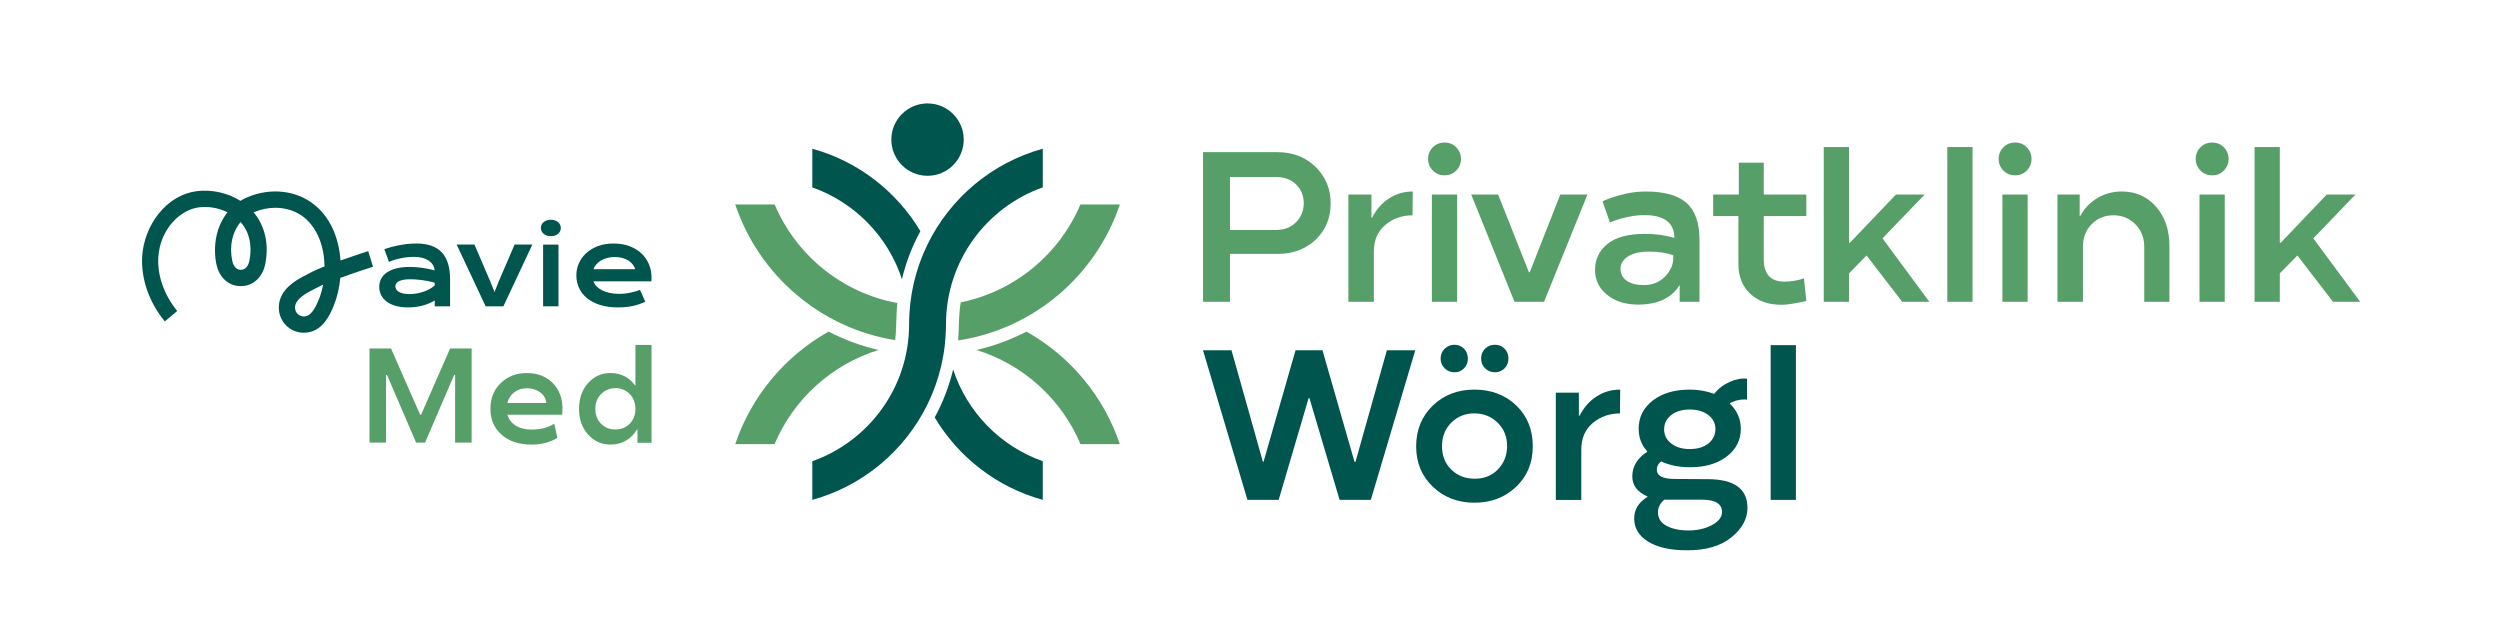 <svg xmlns="http://www.w3.org/2000/svg" id="PKW" viewBox="0 0 1123.14 289.31"><defs><style>      .st0 {        fill: #00554e;      }      .st1 {        fill: #569f68;      }    </style></defs><polygon class="st1" points="211.88 198.83 211.88 156.54 202.23 156.54 189.12 186.43 188.79 186.43 188.76 186.36 175.66 156.54 166 156.54 166 198.83 173.42 198.83 173.42 168.47 173.88 168.47 173.91 168.54 186.93 198.83 190.96 198.83 204.03 168.47 204.46 168.47 204.46 198.83 211.88 198.83"></polygon><path class="st1" d="M236.67,167.6c4.78,0,8.66,1.48,11.62,4.45,2.95,3,4.42,6.89,4.42,11.65,0,.2-.05,1.07-.15,2.61h-24.58c.59,2.1,1.83,3.73,3.72,4.91,1.89,1.18,4.29,1.76,7.22,1.76,4.05,0,7.41-.89,10.08-2.67l1.39,6.37c-3.1,2-6.95,3.01-11.53,3.05-5.67,0-10.18-1.48-13.52-4.45-3.34-2.93-5.01-6.79-5.01-11.59s1.54-8.57,4.63-11.59c3.06-3,6.97-4.51,11.71-4.51ZM227.92,181.04h17.49c-.12-1.88-1.01-3.46-2.67-4.74-1.66-1.25-3.67-1.87-6.02-1.87-2.21,0-4.1.59-5.66,1.78-1.56,1.19-2.61,2.8-3.14,4.83Z"></path><path class="st1" d="M274.29,167.6c4.61,0,8.27,1.85,11,5.54h.18v-18.18h7.23v43.97h-6.32v-6.02h-.18c-1.25,2.15-2.91,3.83-4.98,5.03s-4.37,1.79-6.88,1.79c-4.09,0-7.48-1.51-10.17-4.54-2.69-3-4.03-6.85-4.03-11.53s1.34-8.49,4.03-11.53c2.69-3.02,6.06-4.54,10.11-4.54ZM276.49,192.93c2.59,0,4.73-.86,6.43-2.58,1.7-1.74,2.55-3.95,2.55-6.64s-.86-4.96-2.58-6.7c-1.72-1.76-3.85-2.64-6.4-2.64-2.59.04-4.74.93-6.46,2.67-1.72,1.76-2.58,3.98-2.58,6.67s.86,4.91,2.58,6.67c1.7,1.74,3.85,2.59,6.46,2.55Z"></path><g><polygon class="st0" points="224.02 126.54 222.16 131.22 220.3 126.54 213.14 109.86 205.15 109.86 218.18 137.61 226.15 137.61 239.17 109.86 231.18 109.86 224.02 126.54"></polygon><path class="st0" d="M250.74,99.81c-.39-.33-.86-.59-1.41-.79-.55-.2-1.18-.29-1.87-.29s-1.3.1-1.85.29c-.55.2-1.02.46-1.41.79-.39.33-.69.72-.9,1.16-.21.45-.31.93-.31,1.45s.1.97.31,1.42c.21.45.51.84.9,1.18.39.34.86.6,1.41.8.55.2,1.17.29,1.85.29s1.32-.1,1.87-.29c.55-.2,1.02-.46,1.41-.8.39-.34.69-.73.9-1.18.21-.45.31-.92.31-1.42s-.11-1-.31-1.45c-.21-.45-.51-.83-.9-1.16"></path><rect class="st0" x="244" y="109.89" width="6.9" height="27.72"></rect><path class="st0" d="M266.63,120.95c.25-.74.64-1.43,1.18-2.09.54-.66,1.21-1.24,2.02-1.74.81-.5,1.75-.9,2.82-1.2,1.07-.3,2.26-.45,3.57-.45,1.23,0,2.35.14,3.38.42,1.03.28,1.93.67,2.7,1.16.78.49,1.43,1.07,1.95,1.74.52.67.9,1.39,1.15,2.15h-18.76ZM291.53,118.7c-.78-1.86-1.91-3.48-3.38-4.86-1.47-1.38-3.25-2.46-5.36-3.25-2.11-.79-4.47-1.19-7.1-1.19s-5,.39-7.07,1.17c-2.07.78-3.83,1.83-5.26,3.15-1.43,1.31-2.52,2.83-3.29,4.55-.76,1.71-1.14,3.51-1.14,5.39,0,2.02.4,3.91,1.19,5.66.79,1.75,1.97,3.28,3.54,4.58,1.57,1.3,3.52,2.33,5.85,3.08,2.33.75,5.04,1.13,8.13,1.13,1.21,0,2.36-.06,3.46-.16,1.09-.11,2.14-.27,3.15-.48,1-.21,1.97-.48,2.89-.8.92-.32,1.84-.69,2.74-1.12l-2.33-5.31c-1.43.52-2.93.94-4.5,1.28-1.57.34-3.15.5-4.73.5s-3.03-.14-4.34-.41c-1.3-.27-2.45-.66-3.45-1.16-.99-.5-1.82-1.1-2.48-1.79-.66-.69-1.14-1.45-1.43-2.28h26.01c.03-.25.05-.53.06-.83,0-.31.01-.59.01-.86,0-2.13-.39-4.13-1.18-5.99"></path><path class="st0" d="M195.3,128.21c-.53.5-1.19.99-1.98,1.46-.79.47-1.68.89-2.66,1.25-.98.36-2.04.65-3.17.87-1.13.22-2.31.33-3.52.33-1.13,0-2.1-.1-2.9-.29-.8-.2-1.46-.45-1.97-.77-.51-.32-.89-.69-1.12-1.11-.23-.41-.35-.85-.35-1.3,0-.42.11-.83.33-1.22.22-.39.59-.73,1.12-1.02.53-.29,1.22-.52,2.07-.69.85-.17,1.93-.26,3.22-.26.62,0,1.35.02,2.18.07.83.05,1.72.13,2.66.25.94.12,1.93.28,2.96.48,1.03.2,2.08.45,3.13.75v1.22ZM186.99,109.39c-1.17,0-2.37.06-3.61.19-1.24.12-2.49.3-3.73.53-1.24.23-2.46.5-3.65.81-1.19.31-2.31.66-3.34,1.03l2.1,5.71c.84-.39,1.74-.73,2.72-1.01.97-.28,1.95-.52,2.95-.71.99-.19,1.96-.33,2.89-.42.93-.09,1.79-.14,2.56-.14,1.43,0,2.71.15,3.83.45,1.13.3,2.09.72,2.89,1.26.8.54,1.42,1.18,1.87,1.93.45.74.71,1.55.79,2.43-1.99-.52-3.92-.9-5.79-1.15-1.87-.25-3.66-.38-5.35-.38-2.28,0-4.28.21-6,.65-1.72.43-3.15,1.04-4.3,1.83-1.15.79-2.01,1.74-2.59,2.83-.58,1.1-.86,2.31-.86,3.64s.28,2.54.83,3.65c.55,1.12,1.37,2.1,2.46,2.93,1.09.83,2.44,1.48,4.07,1.95,1.62.47,3.51.71,5.65.71,1.27,0,2.48-.08,3.62-.25,1.14-.17,2.21-.39,3.2-.67.99-.28,1.91-.61,2.76-.99.85-.38,1.63-.77,2.34-1.2v2.61h6.9v-12.08c0-5.47-1.25-9.52-3.75-12.17-2.5-2.65-6.32-3.97-11.47-3.97"></path><path class="st0" d="M153.16,116.95l-.19.07-.02-.21c-.78-10.69-5.01-19.56-11.93-24.99-8.1-6.37-19.55-7.6-29.87-3.21-1.06.45-2.09.98-3.06,1.57l-.08.05-.08-.05c-5.68-3.55-12.75-5.12-19.39-4.32-6.63.8-12.82,4.47-17.42,10.33-4.14,5.26-6.77,12.06-7.22,18.66-.7,10.09,3,20.86,10.14,29.55l5.58-4.69c-5.96-7.25-9.04-16.12-8.48-24.34.87-12.63,9.97-21.22,18.26-22.22,4.25-.52,8.74.24,12.63,2.13l.18.09-.12.15c-1.35,1.71-2.48,3.65-3.36,5.76-2.17,5.21-2.72,11.34-1.55,17.26,1.21,6.08,5.49,10,10.93,10h.14c5.43,0,9.72-3.93,10.93-10,1.73-8.73-.08-16.9-5.11-22.99l-.14-.16.2-.08c3.14-1.31,6.41-1.96,9.57-1.96,4.74,0,9.26,1.45,12.84,4.26,2.7,2.13,9.02,8.52,9.25,21.97v.11s-.1.04-.1.04c-2.35.93-4.17,1.72-5.41,2.37-.47.24-.95.49-1.45.74-4.49,2.27-10.64,5.37-12.82,11.16-1.85,4.92-.23,10.43,3.94,13.4,1.93,1.38,4.2,2.1,6.56,2.1.97,0,1.94-.13,2.89-.37,5.71-1.5,8.63-7.09,10.53-11.79,1.55-3.83,2.54-8,2.93-12.4v-.1s.1-.03.1-.03c6.49-2.36,13.52-4.63,14.63-4.98l-2.19-6.99c-.97.31-6.47,2.08-12.26,4.13M112.06,117.1c-.19.96-1.03,4.11-3.8,4.11h-.14c-2.77,0-3.61-3.15-3.8-4.11-1.32-6.65-.02-12.75,3.66-17.2l.12-.14.12.14c5.14,5.89,4.61,13.31,3.84,17.2M145.1,128.18c-.43,2.23-1.06,4.37-1.87,6.38-1.16,2.87-3.01,6.77-5.64,7.46-.35.09-.7.14-1.05.14-.84,0-1.67-.26-2.38-.76-1.46-1.04-2.01-3.01-1.33-4.81,1.18-3.12,5.67-5.39,9.28-7.21l.15-.07c.47-.24.93-.47,1.37-.7.36-.19.78-.39,1.25-.61l.28-.13-.06.3Z"></path></g><g><path class="st1" d="M573.9,114.06h-21.33v21.52h-12.09v-67.22h33.42c6.87,0,12.58,2.2,17.11,6.61,4.53,4.44,6.8,9.89,6.8,16.36s-2.25,12.08-6.75,16.36c-4.53,4.25-10.25,6.38-17.16,6.38ZM573.15,79.51h-20.58v23.81h20.58c3.81,0,6.86-1.17,9.14-3.52,2.28-2.31,3.42-5.16,3.42-8.53s-1.14-6.11-3.42-8.39c-2.28-2.25-5.33-3.38-9.14-3.38Z"></path><path class="st1" d="M616.13,97.75h.33c1.88-3.69,4.41-6.56,7.59-8.62s6.73-3.09,10.64-3.09l-.09,10.69c-4.72,0-8.8,1.44-12.23,4.31-3.44,2.88-5.16,6.88-5.16,12v22.55h-11.44v-48.19h10.36v10.36Z"></path><path class="st1" d="M643.69,66.2c1.41-1.44,3.17-2.16,5.3-2.16s3.84.72,5.25,2.16,2.11,3.17,2.11,5.2-.7,3.8-2.11,5.2c-1.41,1.44-3.16,2.16-5.25,2.16s-3.89-.72-5.3-2.16c-1.41-1.41-2.11-3.14-2.11-5.2s.7-3.77,2.11-5.2ZM654.62,135.58h-11.34v-48.19h11.34v48.19Z"></path><path class="st1" d="M686.87,122.31h.38l13.73-34.92h12.19l-19.5,48.19h-13.27l-19.45-48.19h12.09l13.83,34.92Z"></path><path class="st1" d="M716.59,121.28c0-4.81,1.88-8.72,5.62-11.72s9.36-4.5,16.83-4.5c4.75,0,9.14.61,13.17,1.83,0-6.84-4.55-10.27-13.64-10.27-2.13,0-4.55.28-7.27.84-2.5.53-4.47,1.08-5.91,1.64l-2.11.84-3.33-9.42c.12-.12.52-.34,1.17-.63s1.78-.71,3.38-1.24,3.36-1.03,5.3-1.5c3.25-.75,6.42-1.12,9.52-1.12,8.41,0,14.53,1.72,18.38,5.16,3.88,3.47,5.81,8.98,5.81,16.55v27.84h-8.91v-7.41h-.09c-3.59,5.75-9.77,8.64-18.52,8.67-5.75,0-10.42-1.47-14.02-4.41-3.59-2.91-5.39-6.62-5.39-11.16ZM751.74,115.8v-1.12c-3.03-1.09-6.61-1.64-10.73-1.64s-7.42.72-9.61,2.16c-2.25,1.47-3.38,3.3-3.38,5.48s.91,4.09,2.72,5.41c1.81,1.33,4.42,1.99,7.83,1.99,3.78,0,6.92-1.27,9.42-3.8,2.5-2.56,3.75-5.39,3.75-8.48Z"></path><path class="st1" d="M801.62,126.53c3.06,0,6-.5,8.81-1.5l1.08,10.17c-5,1.16-8.72,1.73-11.16,1.73-5.91,0-10.61-1.67-14.11-5.02-3.5-3.31-5.25-7.75-5.25-13.31v-21.52h-11.34v-9.7h11.53v-14.3h11.2v14.3h19.12v9.7h-19.12v19.36c0,6.72,3.08,10.08,9.23,10.08Z"></path><path class="st1" d="M851.77,87.39h12.89l-18.94,19.69,21.05,28.5h-12.19l-16.03-20.81-7.88,8.06v12.75h-11.34v-69.52h11.34v43.03h.38l20.72-21.7Z"></path><path class="st1" d="M886.18,135.58h-11.34v-69.52h11.34v69.52Z"></path><path class="st1" d="M900.01,66.2c1.41-1.44,3.17-2.16,5.3-2.16s3.84.72,5.25,2.16,2.11,3.17,2.11,5.2-.7,3.8-2.11,5.2c-1.41,1.44-3.16,2.16-5.25,2.16s-3.89-.72-5.3-2.16c-1.41-1.41-2.11-3.14-2.11-5.2s.7-3.77,2.11-5.2ZM910.93,135.58h-11.34v-48.19h11.34v48.19Z"></path><path class="st1" d="M935.77,110.92v24.66h-11.44v-48.19h9.98v9.61h.28c1.91-3.47,4.5-6.16,7.78-8.09s6.91-2.88,10.88-2.88c6.28,0,11.42,2.3,15.42,6.89,3.97,4.56,5.95,10.42,5.95,17.58v25.08h-11.3v-24.66c0-4.06-1.31-7.44-3.94-10.12s-5.92-4.05-9.89-4.08c-3.91,0-7.17,1.33-9.8,3.98-2.62,2.69-3.94,6.09-3.94,10.22Z"></path><path class="st1" d="M988.55,66.2c1.41-1.44,3.17-2.16,5.3-2.16s3.84.72,5.25,2.16,2.11,3.17,2.11,5.2-.7,3.8-2.11,5.2c-1.41,1.44-3.16,2.16-5.25,2.16s-3.89-.72-5.3-2.16c-1.41-1.41-2.11-3.14-2.11-5.2s.7-3.77,2.11-5.2ZM999.48,135.58h-11.34v-48.19h11.34v48.19Z"></path><path class="st1" d="M1045.32,87.39h12.89l-18.94,19.69,21.05,28.5h-12.19l-16.03-20.81-7.88,8.06v12.75h-11.34v-69.52h11.34v43.03h.38l20.72-21.7Z"></path></g><g><path class="st0" d="M608.96,207.47l14.11-50.11h12.75l-19.97,67.22h-14.02l-13.55-45.7h-.38l-13.45,45.7h-14.02l-19.97-67.22h12.8l14.11,50.11h.28l14.39-50.11h12.09l14.39,50.11h.42Z"></path><path class="st0" d="M662.4,175.03c7.53,0,13.8,2.38,18.8,7.12,4.94,4.78,7.41,10.89,7.41,18.33s-2.48,13.44-7.45,18.19c-5.03,4.78-11.28,7.17-18.75,7.17s-13.73-2.39-18.7-7.17c-5-4.78-7.5-10.84-7.5-18.19.03-7.44,2.55-13.55,7.55-18.33,4.94-4.75,11.16-7.12,18.66-7.12ZM647.21,161.11c0-1.81.61-3.3,1.83-4.45,1.25-1.19,2.73-1.78,4.45-1.78,1.62,0,3.03.59,4.22,1.78,1.16,1.16,1.73,2.64,1.73,4.45,0,1.72-.57,3.17-1.71,4.36-1.14,1.19-2.55,1.78-4.24,1.78-1.78,0-3.27-.59-4.45-1.78-1.22-1.16-1.83-2.61-1.83-4.36ZM662.4,215.06c4.19.06,7.66-1.28,10.41-4.03s4.23-6.33,4.27-10.55c0-4.25-1.41-7.77-4.22-10.55s-6.3-4.19-10.45-4.22c-4.16,0-7.62,1.39-10.41,4.17-2.78,2.78-4.17,6.31-4.17,10.59s1.39,7.78,4.17,10.5c2.78,2.72,6.25,4.08,10.41,4.08ZM665.4,161.11c0-1.78.59-3.27,1.76-4.45s2.66-1.78,4.48-1.78c1.72,0,3.16.59,4.31,1.78,1.16,1.19,1.73,2.67,1.73,4.45s-.58,3.2-1.73,4.36c-1.19,1.19-2.62,1.78-4.31,1.78-1.78,0-3.27-.59-4.45-1.78-1.19-1.19-1.78-2.64-1.78-4.36Z"></path><path class="st0" d="M709.32,186.75h.33c1.88-3.69,4.41-6.56,7.59-8.62s6.73-3.09,10.64-3.09l-.09,10.69c-4.72,0-8.8,1.44-12.23,4.31-3.44,2.88-5.16,6.88-5.16,12v22.55h-11.44v-48.19h10.36v10.36Z"></path><path class="st0" d="M785.07,228.14c-.03,5.03-2.5,9.5-7.41,13.41-4.84,3.84-11.47,5.73-19.87,5.67-7.38,0-13.16-1.3-17.34-3.89-4.19-2.59-6.28-6.06-6.28-10.41,0-4,1.98-7.23,5.95-9.7v-.19c-4.53-1.97-6.8-4.97-6.8-9,0-4.47,2.23-8.16,6.7-11.06v-.19c-2.56-2.84-3.84-6.23-3.84-10.17,0-5.19,2.12-9.42,6.38-12.7,4.25-3.25,9.78-4.88,16.59-4.88,3.91,0,7.55.64,10.92,1.92,1.91-2.38,4.28-4.19,7.12-5.44,2.84-1.22,5.41-1.67,7.69-1.36v9.38c-2.72-.25-5.28.3-7.69,1.64v.19c3.25,3.16,4.88,6.91,4.88,11.25,0,5.12-2.12,9.3-6.38,12.52-4.25,3.22-9.8,4.81-16.64,4.78-4.69,0-8.95-.88-12.8-2.62-1.28,1.03-1.92,2.25-1.92,3.66,0,2.81,2.69,4.22,8.06,4.22l14.81.09c11.91.03,17.86,4.33,17.86,12.89ZM744.85,230.16c0,2.69,1.3,4.72,3.89,6.09,2.59,1.38,5.86,2.06,9.8,2.06s7.67-.81,10.64-2.44c2.97-1.66,4.45-3.59,4.45-5.81,0-3.72-3-5.58-9-5.58h-16.92c-1.91,1.59-2.86,3.48-2.86,5.67ZM759.15,183.98c-3.44,0-6.22.83-8.34,2.48-2.13,1.66-3.19,3.8-3.19,6.42s1.08,4.75,3.23,6.38c2.12,1.66,4.89,2.48,8.3,2.48s6.19-.81,8.27-2.44c2.08-1.62,3.16-3.77,3.26-6.42,0-2.62-1.06-4.77-3.19-6.42-2.19-1.66-4.97-2.48-8.34-2.48Z"></path><path class="st0" d="M806.82,224.58h-11.34v-69.52h11.34v69.52Z"></path></g><g><path class="st1" d="M503.09,91.85h-17.7c-9.45,22.32-29.47,39.05-53.78,43.99-.54,3.21-.73,6.54-.83,9.86-.05,1.66-.15,5.17-.32,7.24,34.06-5.16,61.92-29.18,72.63-61.08"></path><path class="st0" d="M432.96,62.72c0,8.98-7.28,16.26-16.26,16.26s-16.26-7.28-16.26-16.26,7.28-16.26,16.26-16.26,16.26,7.28,16.26,16.26"></path><path class="st0" d="M416.7,109.79c-5.3,10.84-8.28,23.02-8.28,35.9,0,28.4-18.15,52.56-43.49,61.52v17.36c22.78-6.27,41.58-22.13,51.78-42.98,5.3-10.84,8.28-23.02,8.28-35.9,0-28.4,18.15-52.56,43.49-61.52v-17.36c-22.78,6.27-41.58,22.13-51.78,42.98"></path><path class="st0" d="M428.2,165.99c-1.81,7.62-4.62,14.85-8.28,21.55,10.68,17.9,27.99,31.38,48.55,37.03v-17.36c-19.02-6.72-33.99-22.01-40.27-41.23"></path><path class="st0" d="M413.48,103.85c-10.68-17.9-27.99-31.38-48.55-37.03v17.36c19.02,6.72,33.99,22.01,40.27,41.23,1.81-7.62,4.62-14.85,8.28-21.55"></path><path class="st1" d="M330.31,199.54h17.66c8.5-20.16,25.61-35.79,46.73-42.3-7.9-1.83-15.42-4.63-22.44-8.26-19.58,10.97-34.7,28.96-41.95,50.56"></path><path class="st1" d="M438.7,157.24c21.11,6.51,38.22,22.15,46.73,42.3h17.66c-7.25-21.6-22.37-39.59-41.95-50.56-7.02,3.63-14.55,6.43-22.44,8.26"></path><path class="st1" d="M402.62,145.7c.14-3.83.19-6.42.53-9.56-24.92-4.58-45.51-21.54-55.14-44.28h-17.7c10.62,31.66,38.15,55.55,71.87,60.96.28-2.33.33-4.31.44-7.11"></path></g></svg>
